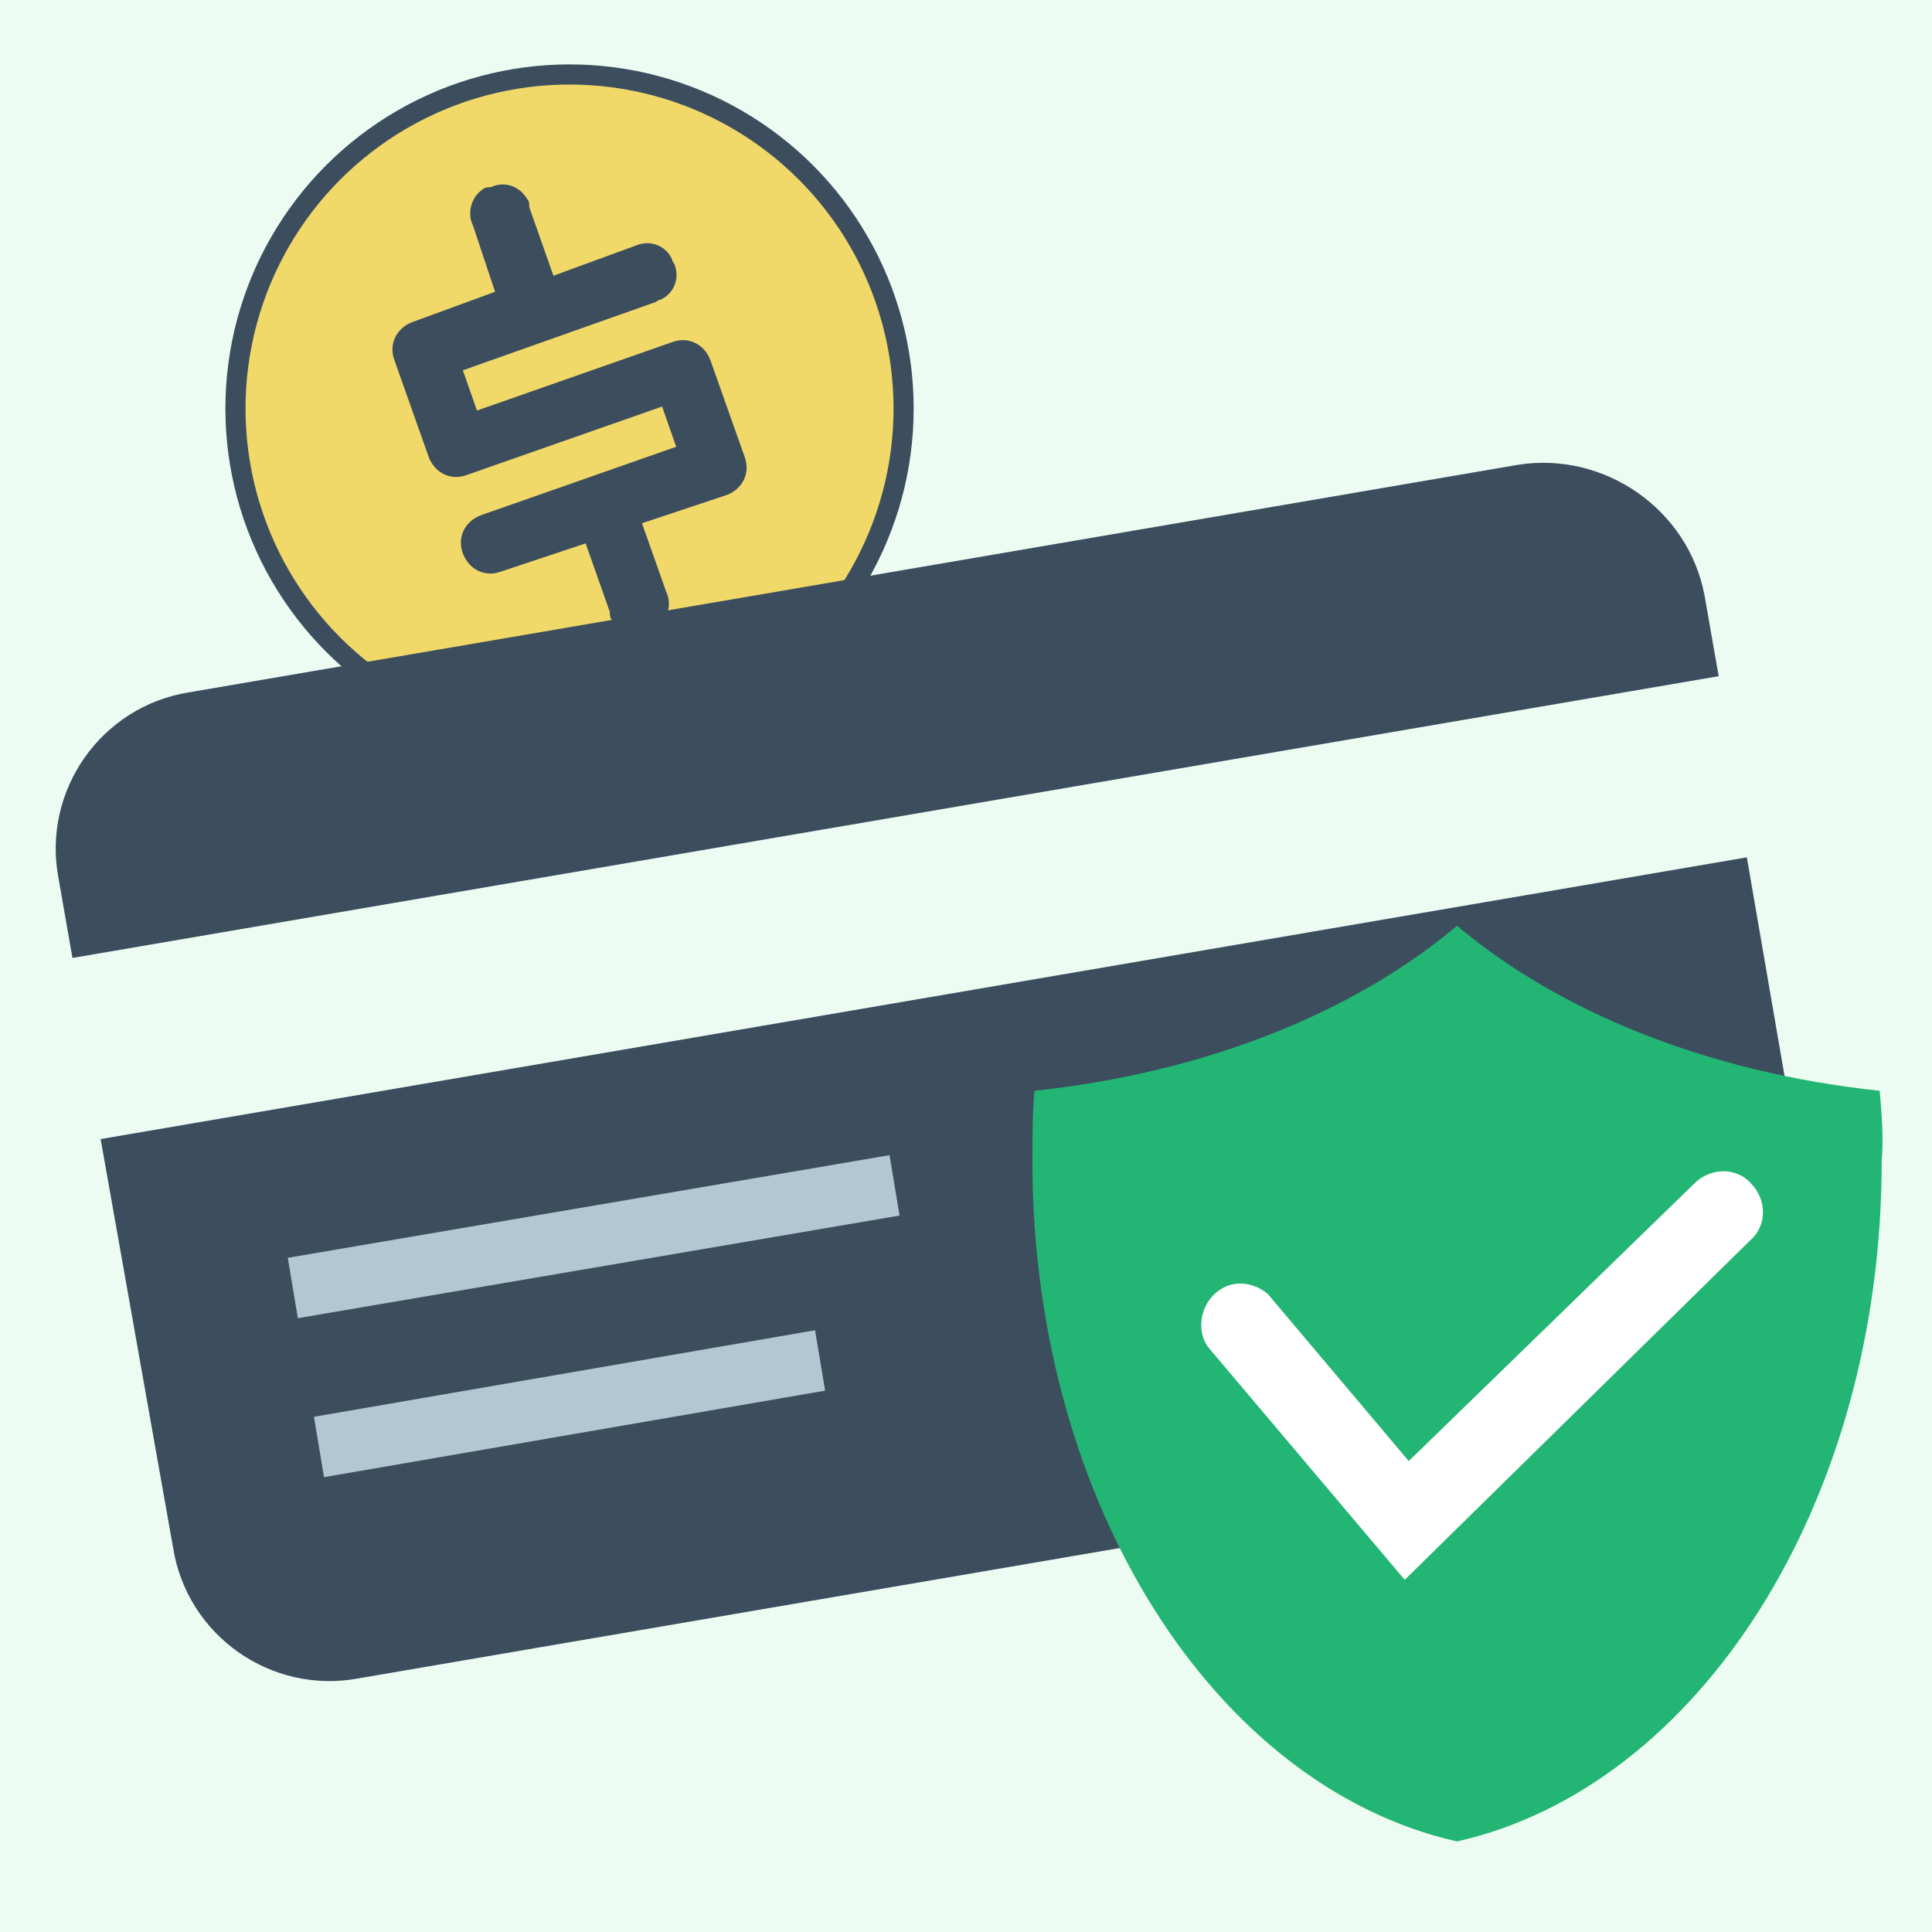 <?xml version="1.0" encoding="utf-8"?>
<!-- Generator: Adobe Illustrator 24.0.0, SVG Export Plug-In . SVG Version: 6.00 Build 0)  -->
<!DOCTYPE svg PUBLIC "-//W3C//DTD SVG 1.1//EN" "http://www.w3.org/Graphics/SVG/1.1/DTD/svg11.dtd">
<svg version="1.1" id="圖層_1" xmlns:x="http://ns.adobe.com/Extensibility/1.0/" xmlns:i="http://ns.adobe.com/AdobeIllustrator/10.0/" xmlns:graph="http://ns.adobe.com/Graphs/1.0/"
	 xmlns="http://www.w3.org/2000/svg" xmlns:xlink="http://www.w3.org/1999/xlink" x="0px" y="0px" width="96px" height="96px"
	 viewBox="0 0 96 96" style="enable-background:new 0 0 96 96;" xml:space="preserve">
<style type="text/css">
	.st0{fill:#EDFCF3;}
	.st1{fill:#F0D869;stroke:#3C4E5E;stroke-miterlimit:10;}
	.st2{fill:#3C4E5E;}
	.st3{fill:#B2C7D1;}
	.st4{fill:#23B573;}
	.st5{fill:#FFFFFF;}
</style>
<path class="st0" d="M0,0h96v96H0V0z"/>
<circle class="st1" cx="28.3" cy="20.3" r="16.6"/>
<g>
	<path class="st2" d="M23.5,11.2c-0.3-0.6-0.1-1.4,0.5-1.8c0.1-0.1,0.3-0.1,0.4-0.1c0.6-0.3,1.4-0.1,1.8,0.6
		c0.1,0.1,0.1,0.2,0.1,0.4l1.2,3.4l4.1-1.5c0.7-0.3,1.5,0,1.8,0.7c0,0.1,0.1,0.2,0.1,0.2c0.3,0.7,0,1.5-0.7,1.8
		c-0.1,0-0.2,0.1-0.2,0.1L23,18.4l0.7,2l9.7-3.4c0.8-0.3,1.6,0.1,1.9,0.9l1.7,4.8c0.3,0.8-0.1,1.6-0.9,1.9L31.9,26l1.2,3.4
		c0.3,0.6,0.1,1.4-0.5,1.8c-0.1,0.1-0.2,0.1-0.4,0.1c-0.6,0.3-1.4,0.1-1.8-0.5c-0.1-0.1-0.1-0.3-0.1-0.4L29.1,27l-4.2,1.4
		c-0.8,0.3-1.6-0.1-1.9-0.9s0.1-1.6,0.9-1.9l9.7-3.4l-0.7-2l-9.7,3.4c-0.8,0.3-1.6-0.1-1.9-0.9l-1.7-4.8c-0.3-0.8,0.1-1.6,0.9-1.9
		l4.1-1.5L23.5,11.2z"/>
	<path class="st2" d="M8.6,76.9c0.7,4.4,4.9,7.3,9.2,6.5l66-11.3c4.4-0.7,7.3-4.9,6.5-9.2c0,0,0,0,0,0l-3.5-20.3l-81.8,14L8.6,76.9z
		"/>
	<path class="st2" d="M75.4,23.1l-66,11.3c-4.4,0.7-7.3,4.9-6.5,9.2l0.7,4l81.8-14l-0.7-4C83.9,25.3,79.7,22.4,75.4,23.1z"/>
</g>
<path class="st3" d="M14.3,62.5l29.9-5.1l0.5,3l-29.9,5.1L14.3,62.5z"/>
<path class="st3" d="M15.6,70.4l24.9-4.3l0.5,3l-24.9,4.3L15.6,70.4z"/>
<path class="st4" d="M93.4,54.2c-8.5-0.9-15.9-3.9-21-8.2c-5.1,4.3-12.5,7.3-21,8.2c-0.1,1.2-0.1,2.3-0.1,3.5
	c0,17,9.1,31.1,21.1,33.8c12-2.7,21.1-16.8,21.1-33.8C93.6,56.5,93.5,55.3,93.4,54.2z"/>
<path class="st5" d="M69.8,78.5L60,66.9c-0.6-0.9-0.3-2.2,0.6-2.8c0.7-0.5,1.7-0.4,2.4,0.2l7,8.3l14.2-13.8c0.8-0.8,2.1-0.8,2.8,0
	c0.8,0.8,0.8,2.1,0,2.8L69.8,78.5z"/>
</svg>
